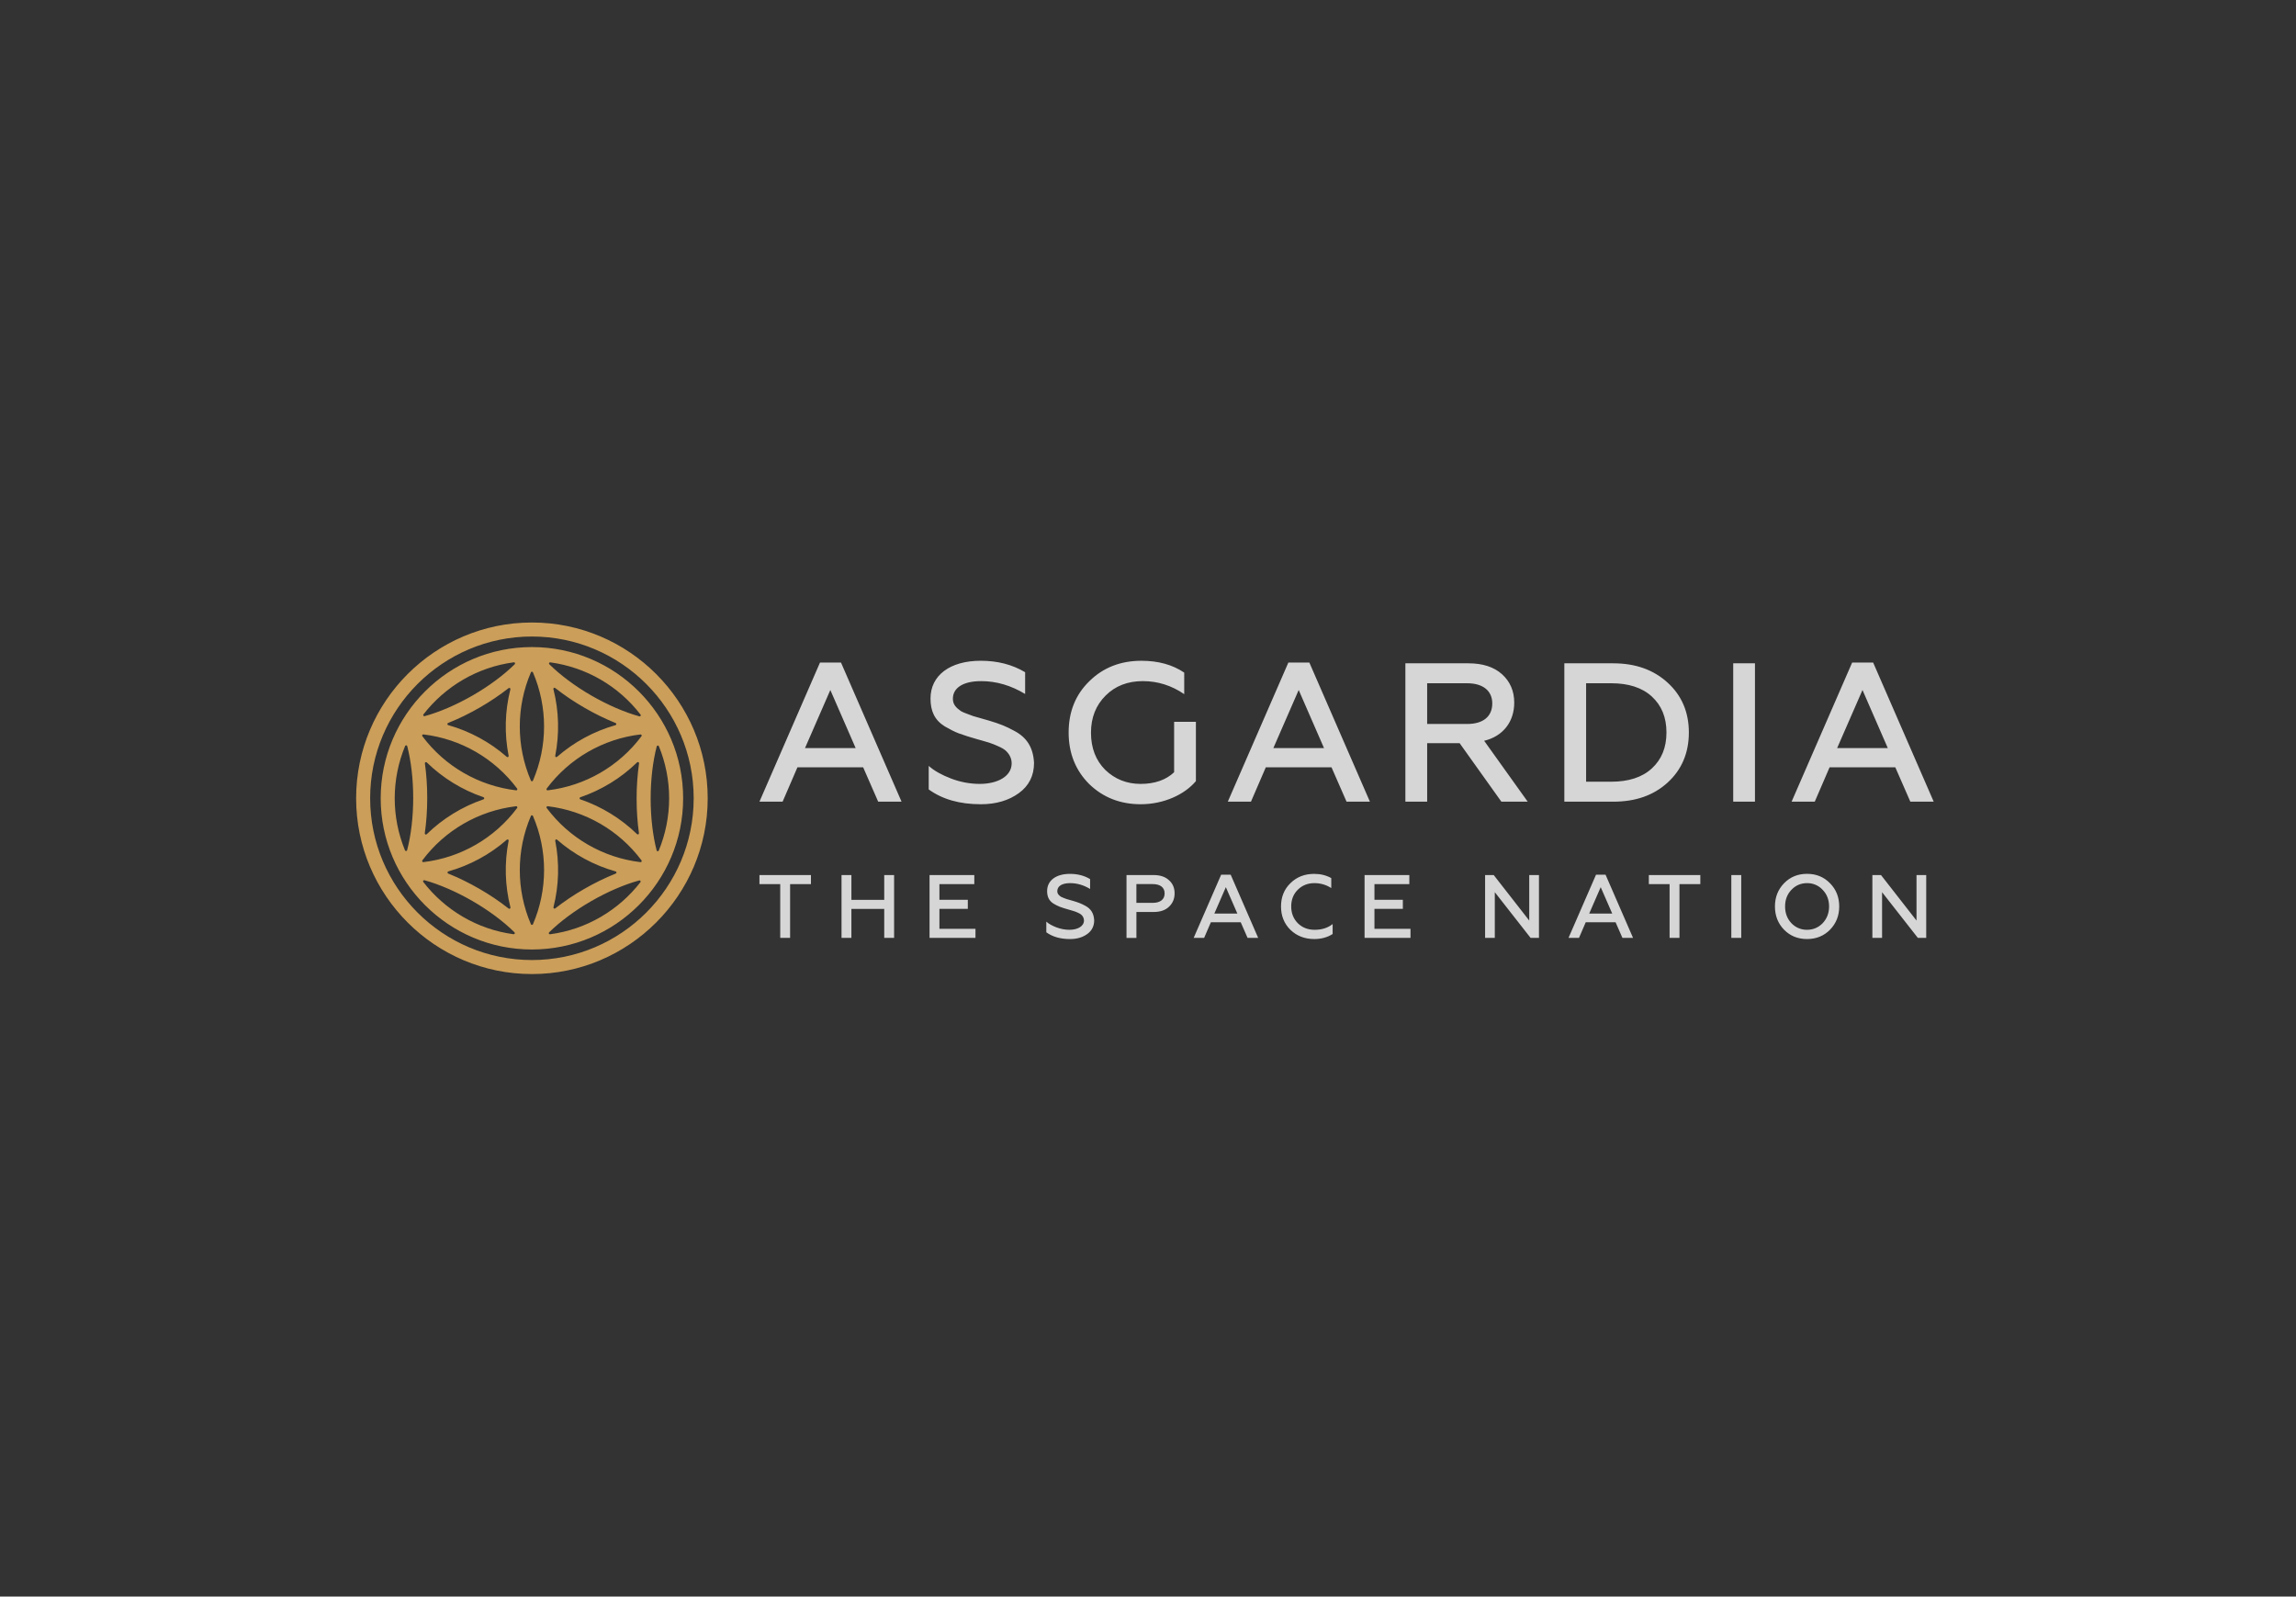 <svg width="371" height="258" viewBox="0 0 371 258" fill="none" xmlns="http://www.w3.org/2000/svg"><rect x="0" y="0" width="371" height="258" fill="#333333" stroke="none"/><path d="M122.715 129.547L132.501 107.062H135.891L145.678 129.547H141.903L139.472 123.991H128.855L126.457 129.547C126.459 129.547 122.715 129.547 122.715 129.547ZM130.074 120.889H138.263L134.17 111.501L130.075 120.89V120.889H130.074ZM150.067 127.567V123.767C150.962 124.563 152.176 125.236 153.684 125.812C155.155 126.376 156.716 126.668 158.292 126.675C161.235 126.675 163.471 125.429 163.471 123.353C163.471 122.459 163.022 121.756 162.48 121.277C162.223 121.053 161.842 120.827 161.328 120.605C160.304 120.126 159.695 119.963 158.257 119.551L157.807 119.424C156.825 119.154 155.854 118.845 154.898 118.497C154.23 118.244 153.492 117.856 152.659 117.381C151.026 116.361 150.357 114.921 150.357 112.876C150.357 109.17 153.459 106.775 158.48 106.775C161.165 106.775 163.564 107.381 165.647 108.629V112.143C163.375 110.77 161.008 110.067 158.544 110.067C155.474 110.067 153.972 111.249 153.972 112.91C153.972 113.87 154.517 114.38 155.282 114.919C155.696 115.178 156.722 115.495 157.263 115.719L159.825 116.452C161.519 116.962 162.509 117.345 163.917 118.113C165.9 119.169 166.957 120.765 167.084 123.285C167.084 125.361 166.254 126.993 164.621 128.173C162.988 129.355 160.943 129.962 158.479 129.962C155.054 129.962 152.271 129.163 150.067 127.567ZM176.003 126.704C173.798 124.501 172.676 121.722 172.676 118.37C172.676 115.017 173.793 112.239 176.035 110.067C178.274 107.863 181.085 106.778 184.444 106.778C187.165 106.778 189.466 107.415 191.353 108.691V112.171C189.305 110.768 187.068 110.065 184.666 110.065C182.235 110.065 180.221 110.832 178.654 112.398C177.086 113.963 176.287 115.943 176.287 118.402C176.287 120.861 177.057 122.871 178.588 124.406C180.156 125.907 182.043 126.675 184.314 126.675C186.585 126.675 188.407 126.034 189.72 124.792V116.64H193.24V126.223C191.419 128.395 188.061 129.961 184.319 129.961C181.026 129.961 178.242 128.874 176.001 126.702L176.003 126.704ZM198.395 129.547L208.181 107.062H211.571L221.358 129.547H217.583L215.152 123.991H204.535L202.137 129.547C202.138 129.547 198.395 129.547 198.395 129.547ZM205.754 120.889H213.943L209.85 111.5L205.754 120.889ZM227.089 129.547V107.189H237.29C239.561 107.189 241.382 107.765 242.696 108.945C244.006 110.127 244.678 111.658 244.678 113.545C244.678 116.612 242.888 118.974 239.818 119.708L246.854 129.547H242.601L235.854 120.092H230.609V129.547H227.089ZM230.607 116.992H237.067C239.625 116.992 241.129 115.81 241.129 113.67C241.129 111.624 239.625 110.411 237.067 110.411H230.607V116.992ZM252.775 129.547V107.189H260.675C264.292 107.189 267.201 108.243 269.472 110.32C271.743 112.395 272.895 115.078 272.895 118.37C272.895 121.661 271.743 124.375 269.472 126.451C267.2 128.526 264.292 129.547 260.675 129.547H252.775ZM256.291 126.321H260.352C263.135 126.321 265.344 125.618 266.908 124.178C268.473 122.74 269.276 120.825 269.276 118.365C269.276 115.904 268.476 113.99 266.908 112.551C265.341 111.113 263.136 110.41 260.352 110.41H256.291V126.321ZM280.062 129.547V107.189H283.577V129.547H280.062ZM289.496 129.547L299.282 107.062H302.672L312.459 129.547H308.684L306.253 123.991H295.635L293.238 129.547H289.496ZM296.853 120.889H305.042L300.951 111.5L296.853 120.889Z" fill="white" fill-opacity="0.8"/><path d="M122.717 141.404H131.038V142.865H127.668V151.558H126.074V142.867H122.715V141.403V141.404H122.717ZM135.979 151.557V141.404H137.575V145.409H142.879V141.404H144.474V151.559H142.879V146.872H137.574V151.557H135.979V151.557ZM150.201 151.557V141.404H157.434V142.868H151.798V145.406H156.386V146.868H151.798V150.087H157.622V151.551H150.201V151.557H150.201ZM169.069 150.656V148.932C169.477 149.298 170.028 149.6 170.711 149.86C171.409 150.12 172.104 150.25 172.802 150.25C174.137 150.25 175.155 149.683 175.155 148.742C175.149 148.377 174.985 148.034 174.706 147.799C174.548 147.674 174.373 147.571 174.186 147.495C173.721 147.276 173.444 147.204 172.792 147.016L172.588 146.959C172.142 146.836 171.701 146.695 171.266 146.538C170.915 146.396 170.573 146.226 170.248 146.031C169.507 145.567 169.2 144.911 169.2 143.985C169.2 142.303 170.609 141.213 172.891 141.213C174.111 141.213 175.201 141.49 176.144 142.057V143.651C175.112 143.028 174.037 142.709 172.921 142.709C171.528 142.709 170.845 143.244 170.845 143.999C170.845 144.436 171.091 144.667 171.439 144.916C171.628 145.03 172.091 145.176 172.341 145.28L173.503 145.613C174.275 145.846 174.724 146.02 175.364 146.368C176.264 146.847 176.745 147.572 176.803 148.716C176.803 149.66 176.426 150.398 175.683 150.935C174.938 151.473 174.013 151.747 172.893 151.747C171.336 151.744 170.069 151.381 169.069 150.656ZM182.027 151.557V141.404H186.403C187.461 141.404 188.29 141.681 188.885 142.233C189.494 142.768 189.799 143.482 189.799 144.352C189.799 145.237 189.494 145.961 188.885 146.529C188.291 147.096 187.461 147.373 186.403 147.373H183.628V151.564H182.027V151.559V151.557ZM183.624 145.898H186.267C187.472 145.898 188.186 145.346 188.186 144.373C188.186 143.4 187.476 142.864 186.267 142.864H183.624V145.9V145.898ZM192.879 151.557L197.322 141.344H198.86L203.303 151.557H201.589L200.484 149.031H195.66L194.569 151.557H192.88H192.879ZM196.221 147.626H199.939L198.079 143.361L196.221 147.626H196.221ZM208.521 150.266C207.503 149.265 206.994 148.002 206.994 146.48C206.994 144.959 207.504 143.694 208.521 142.71C209.538 141.709 210.816 141.214 212.354 141.214C213.398 141.214 214.315 141.448 215.113 141.897V143.506C214.297 142.976 213.342 142.699 212.369 142.71C211.311 142.71 210.408 143.075 209.699 143.783C208.985 144.492 208.641 145.392 208.641 146.481C208.641 147.569 209.006 148.48 209.714 149.194C210.44 149.903 211.342 150.251 212.432 150.251C213.579 150.251 214.554 149.949 215.335 149.323V150.932C214.491 151.47 213.505 151.745 212.358 151.745C210.831 151.744 209.554 151.251 208.521 150.266ZM220.494 151.557V141.404H227.727V142.868H222.091V145.406H226.68V146.868H222.091V150.087H227.915V151.551H220.494V151.557ZM239.97 151.557V141.404H241.363L247.103 148.757V141.404H248.673V151.559H247.323L241.538 144.172V151.557H239.969L239.97 151.557ZM253.45 151.557L257.895 141.344H259.432L263.876 151.557H262.161L261.055 149.031H256.231L255.142 151.557C255.143 151.557 253.45 151.557 253.45 151.557ZM256.793 147.626H260.511L258.65 143.361L256.793 147.626ZM266.423 141.404H274.748V142.865H271.378V151.558H269.781V142.867H266.428V141.403H266.423V141.404ZM279.757 151.557V141.404H281.359V151.559H279.757V151.557ZM291.989 151.744C290.493 151.744 289.259 151.235 288.272 150.235C287.298 149.221 286.805 147.971 286.805 146.478C286.805 144.981 287.3 143.737 288.272 142.733C289.259 141.718 290.493 141.208 291.989 141.208C293.487 141.208 294.722 141.718 295.708 142.733C296.693 143.734 297.19 144.981 297.19 146.478C297.19 147.971 296.694 149.217 295.708 150.235C294.722 151.235 293.486 151.744 291.989 151.744ZM291.989 150.25C292.992 150.25 293.836 149.886 294.52 149.178C295.202 148.453 295.552 147.553 295.552 146.479C295.552 145.407 295.202 144.506 294.52 143.797C293.873 143.087 292.951 142.691 291.989 142.71C290.988 142.71 290.144 143.074 289.461 143.797C288.778 144.506 288.444 145.407 288.444 146.479C288.444 147.553 288.777 148.453 289.461 149.178C290.115 149.876 291.033 150.266 291.989 150.25ZM302.549 151.557V141.404H303.942L309.68 148.757V141.404H311.249V151.559H309.898L304.115 144.174V151.559H302.549V151.557Z" fill="white" fill-opacity="0.8"/><path d="M85.95 104.563C72.477 104.563 61.514 115.525 61.514 128.999C61.514 142.471 72.476 153.435 85.95 153.435C99.422 153.435 110.386 142.472 110.386 128.999C110.389 115.526 99.427 104.563 85.952 104.563H85.95ZM85.784 126.138C83.391 120.557 83.391 114.236 85.784 108.655C85.824 108.563 85.933 108.52 86.025 108.561C86.067 108.58 86.101 108.614 86.118 108.655C88.511 114.236 88.511 120.557 86.118 126.138C86.078 126.231 85.969 126.274 85.877 126.232C85.836 126.214 85.802 126.181 85.784 126.138ZM86.12 131.86C88.513 137.443 88.513 143.762 86.12 149.345C86.079 149.437 85.97 149.48 85.878 149.438C85.836 149.42 85.802 149.386 85.785 149.345C83.392 143.763 83.392 137.443 85.785 131.861C85.825 131.769 85.934 131.726 86.026 131.768C86.069 131.787 86.102 131.82 86.12 131.861V131.86ZM93.778 128.83C97.218 127.656 100.352 125.729 102.955 123.193C103.079 123.073 103.286 123.176 103.262 123.348C102.996 125.238 102.864 127.144 102.867 129.052C102.867 130.998 102.998 132.883 103.245 134.635C103.271 134.808 103.065 134.91 102.938 134.79C100.338 132.262 97.209 130.343 93.775 129.171C93.682 129.137 93.633 129.033 93.667 128.939C93.686 128.887 93.728 128.848 93.778 128.83ZM103.488 139.317C97.456 138.599 91.982 135.439 88.343 130.574C88.283 130.494 88.301 130.379 88.381 130.32C88.418 130.292 88.464 130.28 88.51 130.285C94.541 131.004 100.015 134.163 103.654 139.027C103.714 139.106 103.698 139.22 103.619 139.28C103.581 139.309 103.535 139.321 103.488 139.316V139.317H103.488ZM88.342 127.425C91.98 122.56 97.454 119.399 103.487 118.683C103.587 118.673 103.676 118.747 103.685 118.847C103.69 118.89 103.678 118.935 103.652 118.971C100.014 123.835 94.54 126.995 88.509 127.713C88.409 127.724 88.32 127.651 88.309 127.55C88.305 127.506 88.316 127.461 88.342 127.425ZM89.718 122.134C90.419 118.567 90.319 114.89 89.424 111.368C89.397 111.272 89.453 111.174 89.549 111.147C89.606 111.131 89.665 111.143 89.711 111.181C91.214 112.356 92.798 113.424 94.452 114.375C96.069 115.312 97.748 116.135 99.479 116.84C99.64 116.903 99.626 117.132 99.457 117.181C95.967 118.17 92.741 119.918 90.009 122.303C89.881 122.418 89.681 122.303 89.716 122.135L89.718 122.134ZM81.89 122.303C79.153 119.912 75.918 118.159 72.421 117.174C72.252 117.129 72.24 116.9 72.404 116.832C74.173 116.12 75.891 115.281 77.541 114.322C79.16 113.392 80.712 112.349 82.186 111.202C82.266 111.142 82.379 111.156 82.439 111.236C82.473 111.279 82.484 111.336 82.471 111.39C81.581 114.905 81.483 118.573 82.186 122.13C82.207 122.227 82.145 122.324 82.047 122.345C81.99 122.357 81.933 122.341 81.888 122.304H81.89V122.303ZM83.394 127.713C77.361 126.997 71.886 123.836 68.25 118.969C68.191 118.888 68.208 118.773 68.288 118.714C68.325 118.687 68.37 118.675 68.415 118.679C74.448 119.395 79.923 122.556 83.559 127.425C83.62 127.506 83.602 127.62 83.521 127.679C83.484 127.707 83.438 127.719 83.392 127.714L83.394 127.713ZM78.124 129.169C74.684 130.344 71.55 132.27 68.947 134.807C68.823 134.926 68.616 134.823 68.639 134.652C68.898 132.865 69.034 130.939 69.034 128.947C69.034 127.001 68.904 125.116 68.657 123.364C68.631 123.191 68.837 123.09 68.964 123.209C71.564 125.737 74.691 127.656 78.122 128.828C78.216 128.862 78.265 128.965 78.232 129.059C78.216 129.111 78.176 129.151 78.124 129.169ZM83.56 130.572C79.923 135.439 74.448 138.599 68.415 139.314C68.315 139.324 68.226 139.251 68.216 139.151C68.212 139.107 68.224 139.062 68.25 139.026C71.888 134.162 77.362 131.002 83.393 130.284C83.493 130.274 83.582 130.346 83.593 130.447C83.599 130.492 83.587 130.537 83.56 130.572ZM82.185 135.864C81.484 139.43 81.584 143.107 82.479 146.63C82.52 146.799 82.331 146.926 82.192 146.817C80.69 145.641 79.105 144.573 77.451 143.623C75.834 142.686 74.155 141.862 72.424 141.158C72.263 141.095 72.278 140.866 72.447 140.816C75.936 139.828 79.162 138.08 81.894 135.695C82.022 135.58 82.222 135.695 82.187 135.863V135.864H82.186V135.864H82.185ZM90.013 135.691C92.75 138.082 95.985 139.835 99.482 140.819C99.651 140.865 99.663 141.094 99.499 141.161C97.73 141.874 96.013 142.713 94.362 143.672C92.743 144.602 91.191 145.645 89.717 146.791C89.638 146.852 89.524 146.837 89.464 146.758C89.43 146.714 89.419 146.658 89.432 146.604C90.323 143.086 90.419 139.412 89.717 135.863C89.683 135.694 89.882 135.578 90.014 135.69L90.013 135.691ZM106.445 137.45C106.377 137.608 106.145 137.591 106.103 137.425C105.487 135.038 105.137 132.091 105.137 129.05C105.137 125.975 105.493 123.007 106.12 120.61C106.163 120.445 106.395 120.426 106.462 120.584C107.56 123.253 108.125 126.112 108.122 128.999C108.123 131.899 107.552 134.77 106.445 137.45ZM103.501 115.475C103.562 115.555 103.545 115.668 103.465 115.728C103.421 115.763 103.361 115.773 103.307 115.758C100.935 115.1 98.213 113.928 95.584 112.412C92.919 110.876 90.525 109.081 88.762 107.34C88.639 107.22 88.742 107.01 88.91 107.033C94.697 107.814 99.941 110.847 103.501 115.475ZM83.028 107.025C83.201 107.005 83.299 107.212 83.176 107.336C81.418 109.067 79.037 110.844 76.405 112.363C73.747 113.896 71.003 115.074 68.617 115.726C68.452 115.771 68.318 115.578 68.423 115.44C71.921 110.934 77.11 107.81 83.028 107.025ZM65.46 120.549C65.527 120.39 65.759 120.407 65.802 120.574C66.418 122.96 66.768 125.907 66.768 128.948C66.768 132.018 66.411 134.992 65.784 137.388C65.742 137.554 65.51 137.572 65.442 137.414C63.221 132.012 63.228 125.949 65.46 120.551V120.549ZM68.399 142.525C68.339 142.445 68.356 142.332 68.435 142.271C68.48 142.237 68.539 142.227 68.594 142.242C70.966 142.9 73.688 144.072 76.317 145.587C78.98 147.123 81.372 148.914 83.134 150.66C83.258 150.779 83.156 150.99 82.987 150.967C77.072 150.174 71.886 147.036 68.399 142.525ZM88.877 150.974C88.704 150.994 88.606 150.787 88.729 150.664C90.488 148.933 92.868 147.156 95.501 145.636C98.159 144.104 100.902 142.926 103.289 142.274C103.454 142.229 103.588 142.422 103.482 142.559C99.985 147.066 94.795 150.191 88.877 150.974ZM85.95 100.593C70.287 100.593 57.544 113.337 57.544 128.999C57.544 144.661 70.288 157.403 85.95 157.403C101.614 157.403 114.354 144.66 114.354 128.999C114.359 113.336 101.616 100.593 85.952 100.593H85.95ZM85.95 155.137C71.536 155.137 59.81 143.412 59.81 128.998C59.81 114.588 71.538 102.858 85.95 102.858C100.36 102.858 112.089 114.582 112.089 128.998C112.089 143.412 100.365 155.137 85.95 155.137Z" fill="#CB9E59"/></svg>